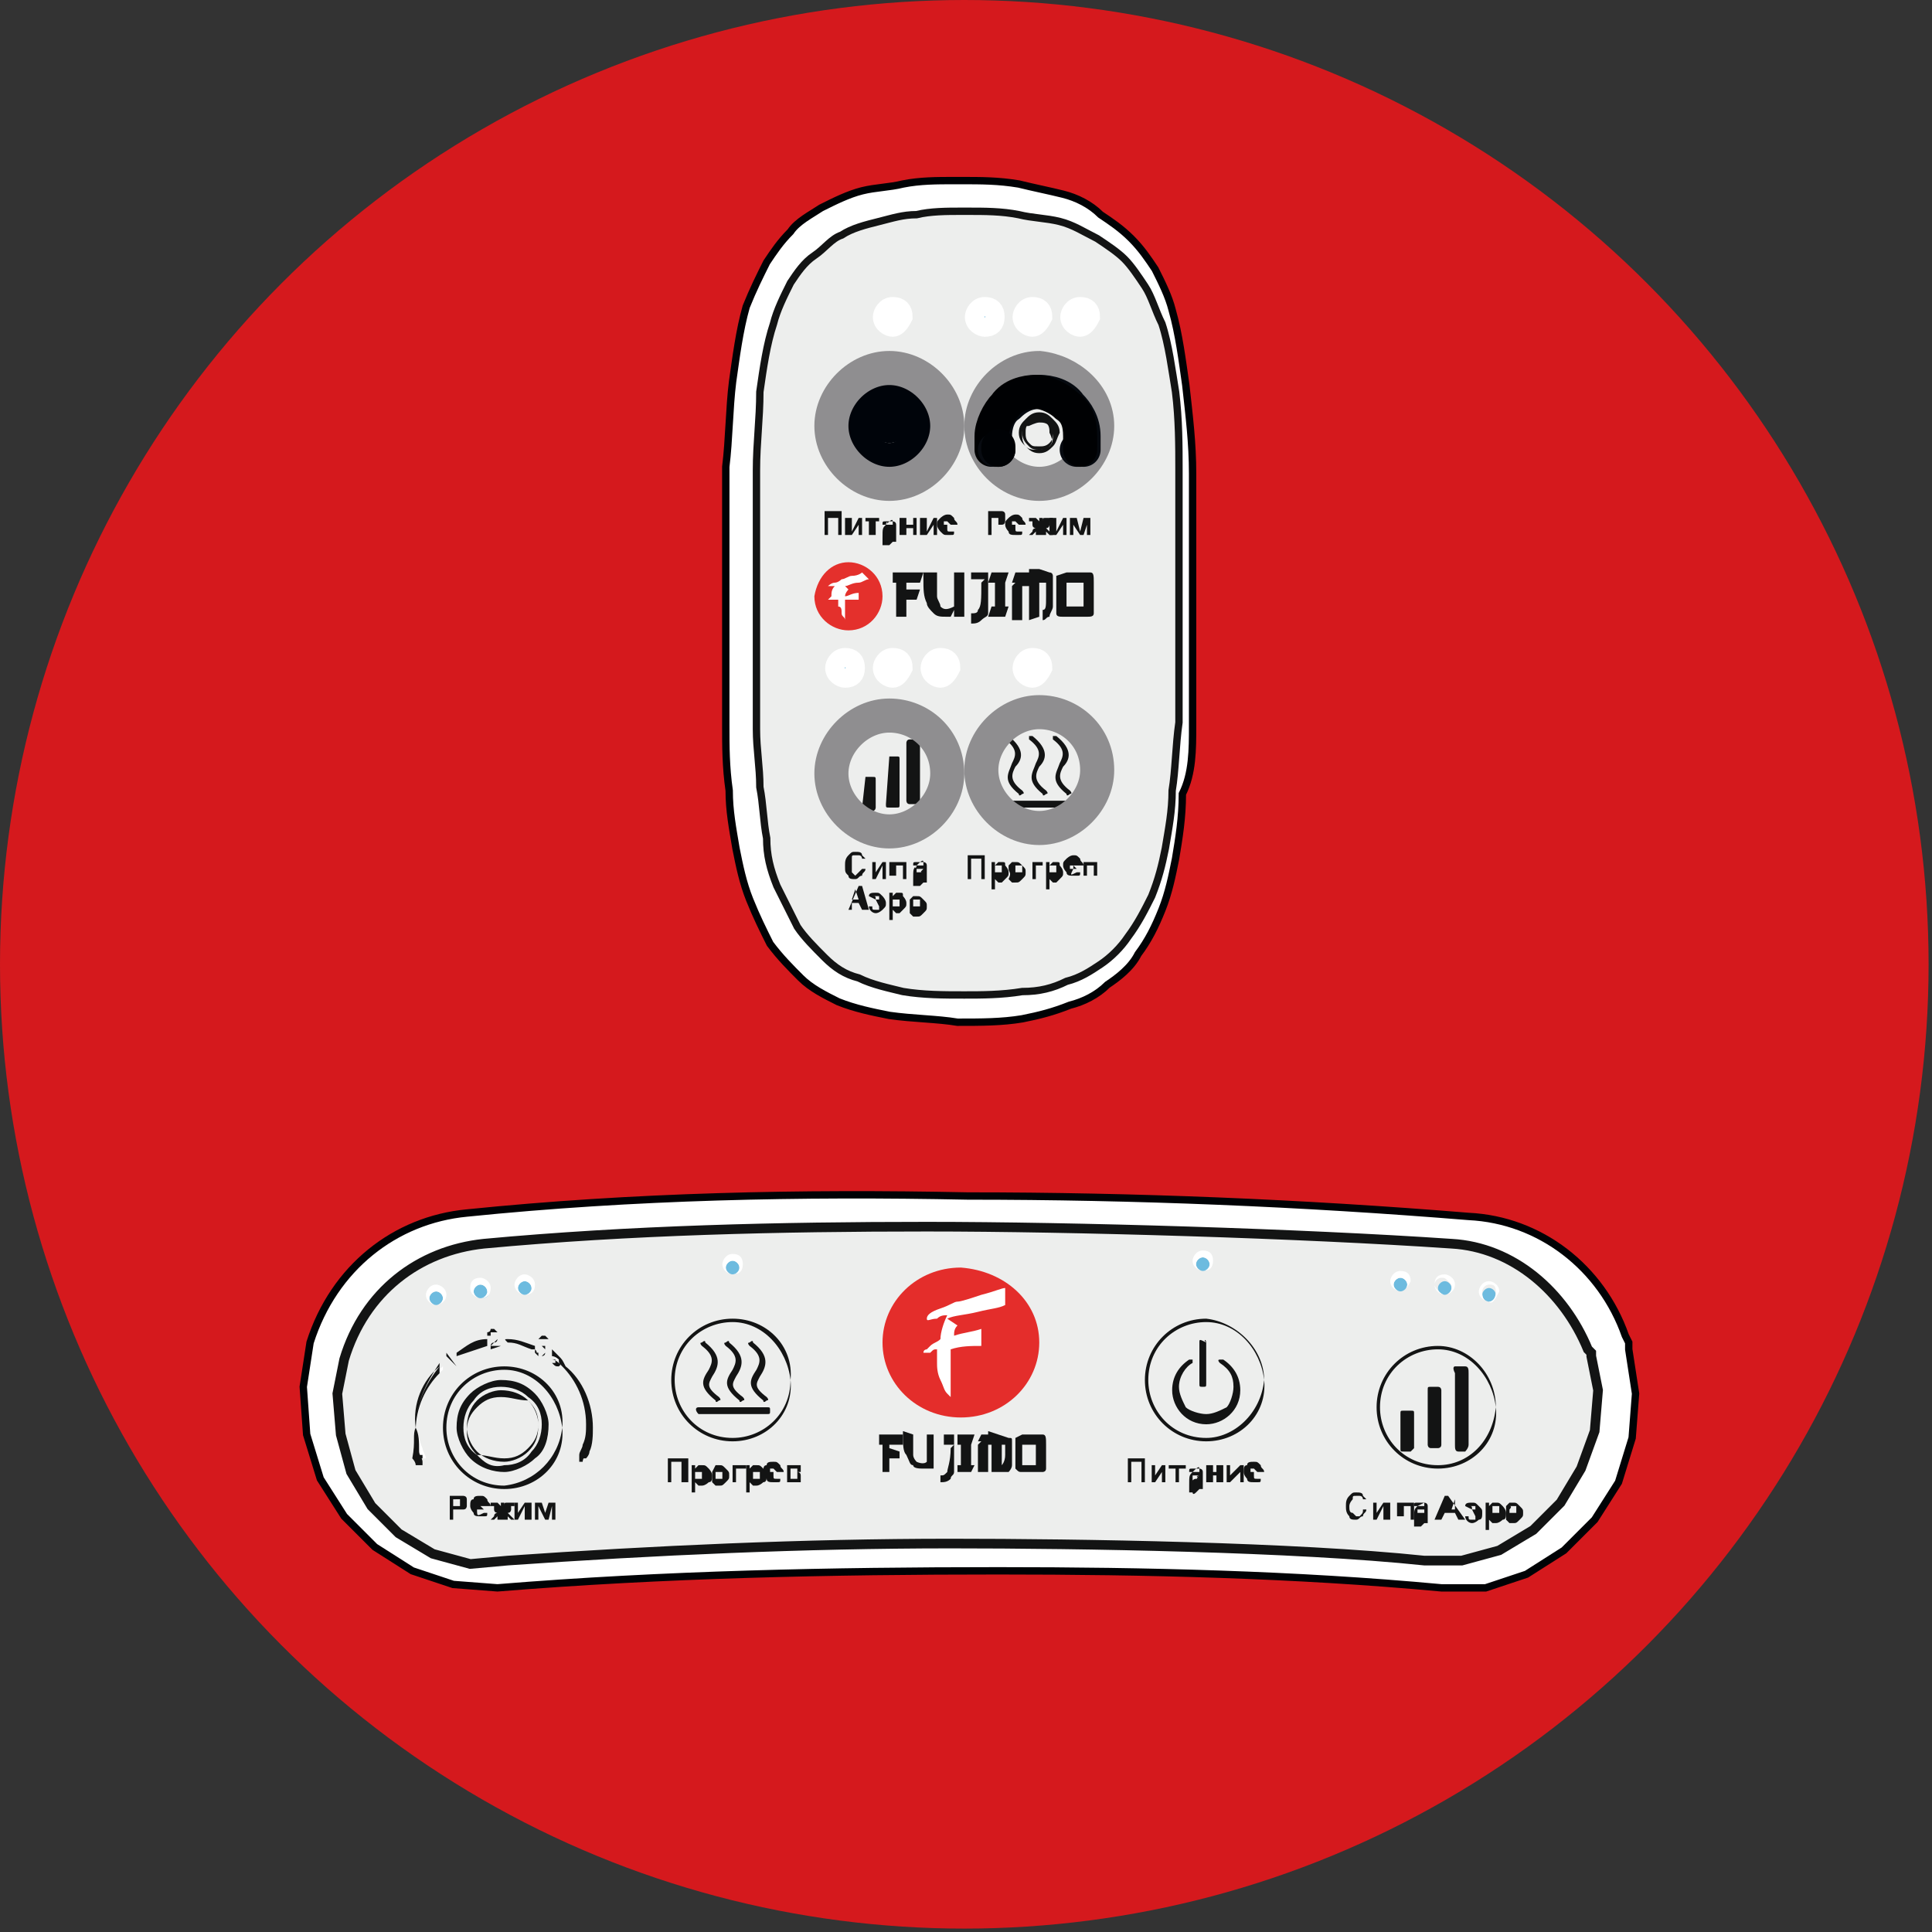 <?xml version="1.0" encoding="UTF-8"?> <!-- Generator: Adobe Illustrator 24.1.2, SVG Export Plug-In . SVG Version: 6.00 Build 0) --> <svg xmlns="http://www.w3.org/2000/svg" xmlns:xlink="http://www.w3.org/1999/xlink" id="Слой_1" x="0px" y="0px" viewBox="0 0 56.7 56.7" style="enable-background:new 0 0 56.7 56.7;" xml:space="preserve"><rect x="0" y="0" width="56.7" height="56.7" fill="#333333" stroke="none"/> <style type="text/css"> .st0{clip-path:url(#SVGID_2_);fill:#D5191D;} .st1{fill:#FFFFFF;} .st2{fill:none;stroke:#000205;stroke-width:0.216;stroke-miterlimit:22.926;} .st3{fill-rule:evenodd;clip-rule:evenodd;fill:#EDEEED;} .st4{fill:none;stroke:#131414;stroke-width:0.283;stroke-miterlimit:22.926;} .st5{fill-rule:evenodd;clip-rule:evenodd;fill:#6DBBDF;} .st6{fill:#131414;} .st7{fill-rule:evenodd;clip-rule:evenodd;fill:#131414;} .st8{fill:#E42D2B;} .st9{fill:none;stroke:#131414;stroke-width:0.216;stroke-miterlimit:22.926;} .st10{fill:none;stroke:#FFFFFF;stroke-width:0.992;stroke-linecap:round;stroke-miterlimit:10;} .st11{fill:none;stroke:#00040A;stroke-width:1.199;stroke-linecap:round;stroke-miterlimit:10;} .st12{fill:none;stroke:#8F8E90;stroke-width:1;stroke-miterlimit:10;} .st13{fill:none;stroke:#05090F;stroke-width:1.001;stroke-linecap:round;stroke-linejoin:round;stroke-miterlimit:10;} .st14{fill:none;stroke:#080B11;stroke-width:1.001;stroke-linecap:round;stroke-linejoin:round;stroke-miterlimit:10;} .st15{fill:none;stroke:#000103;stroke-width:1;stroke-linecap:round;stroke-linejoin:round;stroke-miterlimit:10;} .st16{fill:none;stroke:#000205;stroke-width:1.001;stroke-linecap:round;stroke-linejoin:round;stroke-miterlimit:10;} .st17{fill:none;stroke:#FFFFFF;stroke-width:0.567;stroke-miterlimit:22.926;} .st18{fill:#E4302C;} </style> <g> <g> <g> <defs> <circle id="SVGID_1_" cx="28.3" cy="28.3" r="28.3"></circle> </defs> <clipPath id="SVGID_2_"> <use xlink:href="#SVGID_1_" style="overflow:visible;"></use> </clipPath> <circle class="st0" cx="28.3" cy="28.3" r="28.3"></circle> </g> </g> </g> <path class="st1" d="M13.7,35.6c-2.1,0.2-3.9,1.6-4.6,3.8l-0.2,1.3L9,42.1l0.4,1.3l0.7,1.1l0.9,0.9l1.1,0.7l1.2,0.4l1.3,0.1 c4.9-0.4,9.8-0.5,14.7-0.5c4.3,0,8.7,0.1,13,0.5l1.3,0l1.2-0.4l1.1-0.7l0.9-0.9l0.7-1.1l0.4-1.3l0.1-1.3l-0.2-1.3l0-0.2l-0.1-0.2 c-0.7-2-2.5-3.4-4.6-3.5c-4.9-0.4-9.8-0.6-14.7-0.6C23.5,35,18.6,35.1,13.7,35.6z"></path> <path class="st2" d="M13.7,35.6c-2.1,0.2-3.9,1.6-4.6,3.8l-0.2,1.3L9,42.1l0.4,1.3l0.7,1.1l0.9,0.9l1.1,0.7l1.2,0.4l1.3,0.1 c4.9-0.4,9.8-0.5,14.7-0.5c4.3,0,8.7,0.1,13,0.5l1.3,0l1.2-0.4l1.1-0.7l0.9-0.9l0.7-1.1l0.4-1.3l0.1-1.3l-0.2-1.3l0-0.2l-0.1-0.2 c-0.7-2-2.5-3.4-4.6-3.5c-4.9-0.4-9.8-0.6-14.7-0.6C23.5,35,18.6,35.1,13.7,35.6z"></path> <path class="st3" d="M14.9,45.8c4.3-0.3,8.7-0.5,13-0.5c3.8,0,10.1,0.1,13.9,0.5l1.1,0l1.1-0.3l1-0.6l0.8-0.8l0.6-1l0.4-1.1l0.1-1.2 l-0.2-1l0-0.1l-0.1-0.1c-0.7-1.7-2.2-3-4-3.1c-4.4-0.3-11.1-0.5-15.4-0.5c-4.3,0-8.7,0.1-13,0.5c-1.9,0.2-3.5,1.4-4.1,3.4l-0.2,1 l0.1,1.2l0.3,1.1l0.6,1l0.8,0.8l1,0.6l1.1,0.3L14.9,45.8z"></path> <path class="st4" d="M14.9,45.8c4.3-0.3,8.7-0.5,13-0.5c3.8,0,10.1,0.1,13.9,0.5l1.1,0l1.1-0.3l1-0.6l0.8-0.8l0.6-1l0.4-1.1l0.1-1.2 l-0.2-1l0-0.1l-0.1-0.1c-0.7-1.7-2.2-3-4-3.1c-4.4-0.3-11.1-0.5-15.4-0.5c-4.3,0-8.7,0.1-13,0.5c-1.9,0.2-3.5,1.4-4.1,3.4l-0.2,1 l0.1,1.2l0.3,1.1l0.6,1l0.8,0.8l1,0.6l1.1,0.3L14.9,45.8z"></path> <path class="st5" d="M12.8,38.3c-0.1,0-0.2-0.1-0.2-0.2s0.1-0.2,0.2-0.2c0.1,0,0.2,0.1,0.2,0.2S12.9,38.3,12.8,38.3"></path> <path class="st1" d="M12.8,38.3L12.8,38.3c-0.1,0-0.3-0.1-0.3-0.3c0-0.1,0.1-0.3,0.3-0.3c0.1,0,0.3,0.1,0.3,0.3 C13.1,38.2,12.9,38.3,12.8,38.3L12.8,38.3L12.8,38.3c0.1,0,0.2-0.1,0.2-0.2c0-0.1-0.1-0.2-0.2-0.2s-0.2,0.1-0.2,0.2 C12.6,38.2,12.7,38.3,12.8,38.3L12.8,38.3z"></path> <path class="st5" d="M14.1,38.1c-0.1,0-0.2-0.1-0.2-0.2c0-0.1,0.1-0.2,0.2-0.2c0.1,0,0.2,0.1,0.2,0.2C14.4,38,14.3,38.1,14.1,38.1"></path> <path class="st1" d="M14.1,38.1L14.1,38.1c-0.1,0-0.3-0.1-0.3-0.3s0.1-0.3,0.3-0.3c0.1,0,0.3,0.1,0.3,0.3S14.3,38.1,14.1,38.1 L14.1,38.1L14.1,38.1c0.1,0,0.2-0.1,0.2-0.2s-0.1-0.2-0.2-0.2c-0.1,0-0.2,0.1-0.2,0.2S14,38.1,14.1,38.1L14.1,38.1z"></path> <path class="st5" d="M15.4,38c-0.1,0-0.2-0.1-0.2-0.2s0.1-0.2,0.2-0.2c0.1,0,0.2,0.1,0.2,0.2C15.7,37.9,15.5,38,15.4,38"></path> <path class="st1" d="M15.4,38L15.4,38c-0.1,0-0.3-0.1-0.3-0.3c0-0.1,0.1-0.3,0.3-0.3c0.1,0,0.3,0.1,0.3,0.3 C15.7,37.9,15.6,38,15.4,38L15.4,38L15.4,38c0.1,0,0.2-0.1,0.2-0.2c0-0.1-0.1-0.2-0.2-0.2s-0.2,0.1-0.2,0.2 C15.2,37.9,15.3,38,15.4,38L15.4,38z"></path> <path class="st5" d="M21.5,37.4c-0.1,0-0.2-0.1-0.2-0.2s0.1-0.2,0.2-0.2s0.2,0.1,0.2,0.2S21.7,37.4,21.5,37.4"></path> <path class="st1" d="M21.5,37.4L21.5,37.4c-0.1,0-0.3-0.1-0.3-0.3c0-0.1,0.1-0.3,0.3-0.3s0.3,0.1,0.3,0.3 C21.8,37.3,21.7,37.4,21.5,37.4L21.5,37.4L21.5,37.4c0.1,0,0.2-0.1,0.2-0.2c0-0.1-0.1-0.2-0.2-0.2s-0.2,0.1-0.2,0.2 C21.3,37.3,21.4,37.4,21.5,37.4L21.5,37.4z"></path> <path class="st5" d="M35.3,37.3c-0.1,0-0.2-0.1-0.2-0.2s0.1-0.2,0.2-0.2s0.2,0.1,0.2,0.2S35.5,37.3,35.3,37.3"></path> <path class="st1" d="M35.3,37.3L35.3,37.3c-0.1,0-0.3-0.1-0.3-0.3c0-0.1,0.1-0.3,0.3-0.3s0.3,0.1,0.3,0.3 C35.6,37.2,35.5,37.3,35.3,37.3L35.3,37.3L35.3,37.3c0.1,0,0.2-0.1,0.2-0.2c0-0.1-0.1-0.2-0.2-0.2s-0.2,0.1-0.2,0.2 C35.1,37.2,35.2,37.3,35.3,37.3L35.3,37.3z"></path> <path class="st5" d="M41.1,37.9c-0.1,0-0.2-0.1-0.2-0.2s0.1-0.2,0.2-0.2s0.2,0.1,0.2,0.2S41.2,37.9,41.1,37.9"></path> <path class="st1" d="M41.1,37.9L41.1,37.9c-0.1,0-0.3-0.1-0.3-0.3c0-0.1,0.1-0.3,0.3-0.3s0.3,0.1,0.3,0.3 C41.3,37.8,41.2,37.9,41.1,37.9L41.1,37.9L41.1,37.9c0.1,0,0.2-0.1,0.2-0.2c0-0.1-0.1-0.2-0.2-0.2s-0.2,0.1-0.2,0.2 C40.9,37.8,41,37.9,41.1,37.9L41.1,37.9z"></path> <path class="st5" d="M42.4,38c-0.1,0-0.2-0.1-0.2-0.2c0-0.1,0.1-0.2,0.2-0.2c0.1,0,0.2,0.1,0.2,0.2C42.6,37.9,42.5,38,42.4,38"></path> <path class="st1" d="M42.4,38L42.4,38c-0.1,0-0.3-0.1-0.3-0.3s0.1-0.3,0.3-0.3c0.1,0,0.3,0.1,0.3,0.3S42.5,38,42.4,38L42.4,38 L42.4,38c0.1,0,0.2-0.1,0.2-0.2c0-0.1,0-0.1-0.1-0.2s-0.1-0.1-0.2-0.1c-0.1,0-0.2,0.1-0.2,0.2S42.3,38,42.4,38L42.4,38z"></path> <path class="st5" d="M43.7,38.2c-0.1,0-0.2-0.1-0.2-0.2c0-0.1,0.1-0.2,0.2-0.2s0.2,0.1,0.2,0.2C43.9,38.1,43.8,38.2,43.7,38.2"></path> <path class="st1" d="M43.7,38.2L43.7,38.2c-0.1,0-0.3-0.1-0.3-0.3c0-0.1,0.1-0.3,0.3-0.3c0.1,0,0.3,0.1,0.3,0.3 C43.9,38.1,43.8,38.3,43.7,38.2L43.7,38.2L43.7,38.2c0.1,0,0.2-0.1,0.2-0.3s-0.1-0.2-0.2-0.2s-0.2,0.1-0.2,0.2S43.5,38.2,43.7,38.2 L43.7,38.2z"></path> <path class="st1" d="M35.9,39.9c0.3,0.2,0.5,0.5,0.5,0.9c0,0.6-0.5,1-1,1c-0.6,0-1-0.5-1-1c0-0.4,0.2-0.7,0.5-0.9c0,0,0.1,0,0.1,0 c0,0,0,0.1,0,0.1c-0.2,0.1-0.4,0.4-0.4,0.7c0,0.2,0.1,0.4,0.2,0.6c0.1,0.1,0.4,0.2,0.6,0.2c0.2,0,0.4-0.1,0.6-0.2 c0.1-0.1,0.2-0.4,0.2-0.6c0-0.3-0.1-0.5-0.4-0.7c0,0-0.1-0.1,0-0.1C35.8,39.9,35.8,39.9,35.9,39.9"></path> <path class="st1" d="M35.4,39.4v1.2c0,0.1,0,0.1-0.1,0.1c-0.1,0-0.1,0-0.1-0.1v-1.2C35.2,39.3,35.2,39.3,35.4,39.4 C35.3,39.3,35.4,39.3,35.4,39.4"></path> <path class="st6" d="M35.9,39.9c0.3,0.2,0.5,0.5,0.5,0.9c0,0.6-0.5,1-1,1c-0.6,0-1-0.5-1-1c0-0.4,0.2-0.7,0.5-0.9c0,0,0.1,0,0.1,0 c0,0,0,0.1,0,0.1c-0.2,0.1-0.4,0.4-0.4,0.7c0,0.2,0.1,0.4,0.2,0.6c0.1,0.1,0.4,0.2,0.6,0.2c0.2,0,0.4-0.1,0.6-0.2 c0.1-0.1,0.2-0.4,0.2-0.6c0-0.3-0.1-0.5-0.4-0.7c0,0-0.1-0.1,0-0.1C35.8,39.9,35.8,39.9,35.9,39.9"></path> <path class="st6" d="M35.4,39.4v1.2c0,0.1,0,0.1-0.1,0.1c-0.1,0-0.1,0-0.1-0.1v-1.2C35.2,39.3,35.2,39.3,35.4,39.4 C35.3,39.3,35.4,39.3,35.4,39.4"></path> <path class="st7" d="M41.2,41.4h0.2c0.1,0,0.1,0,0.1,0.1v1c0,0-0.1,0.1-0.1,0.1h-0.2c-0.1,0-0.1,0-0.1-0.1v-1 C41.1,41.4,41.1,41.4,41.2,41.4"></path> <path class="st7" d="M42,40.7h0.2c0.1,0,0.1,0.1,0.1,0.1v1.6c0,0.1-0.1,0.1-0.1,0.1H42c-0.1,0-0.1-0.1-0.1-0.1v-1.6 C41.9,40.7,41.9,40.7,42,40.7"></path> <path class="st7" d="M42.7,40.1H43c0.1,0,0.1,0.1,0.1,0.2v2.1c0,0.1-0.1,0.2-0.1,0.2h-0.2c-0.1,0-0.1-0.1-0.1-0.2v-2.1 C42.6,40.1,42.7,40.1,42.7,40.1"></path> <path class="st7" d="M22.5,41c0,0,0.1,0.1,0,0.1c0,0-0.1,0.1-0.1,0c-0.5-0.4-0.4-0.6-0.2-0.9c0.1-0.2,0.2-0.4-0.2-0.7 c0,0-0.1-0.1,0-0.1c0,0,0.1-0.1,0.1,0c0.5,0.4,0.4,0.7,0.2,1C22.2,40.6,22.1,40.7,22.5,41"></path> <path class="st7" d="M21.8,41c0,0,0.1,0.1,0,0.1c0,0-0.1,0.1-0.1,0c-0.5-0.4-0.4-0.6-0.2-0.9c0.1-0.2,0.2-0.4-0.2-0.7 c0,0-0.1-0.1,0-0.1c0,0,0.1-0.1,0.1,0c0.5,0.4,0.4,0.7,0.2,1C21.5,40.6,21.4,40.7,21.8,41"></path> <path class="st7" d="M21.1,41c0,0,0.1,0.1,0,0.1c0,0-0.1,0.1-0.1,0c-0.5-0.4-0.4-0.6-0.2-0.9c0.1-0.2,0.2-0.4-0.2-0.7 c0,0-0.1-0.1,0-0.1c0,0,0.1-0.1,0.1,0c0.5,0.4,0.4,0.7,0.2,1C20.8,40.6,20.7,40.7,21.1,41"></path> <path class="st7" d="M20.5,41.5C20.5,41.5,20.4,41.5,20.5,41.5c-0.1-0.1-0.1-0.2,0-0.2h2c0.1,0,0.1,0,0.1,0.1c0,0.1,0,0.1-0.1,0.1 H20.5z"></path> <path class="st7" d="M15.7,42.8L15.7,42.8c-0.2,0.2-0.6,0.4-0.9,0.4s-0.7-0.1-1-0.4c-0.2-0.2-0.4-0.6-0.4-0.9c0-0.4,0.1-0.7,0.4-1 c0.2-0.2,0.6-0.4,0.9-0.4c0.4,0,0.7,0.1,1,0.4c0.2,0.2,0.4,0.6,0.4,0.9C16.1,42.2,16,42.6,15.7,42.8 M14.8,43c0.3,0,0.6-0.1,0.8-0.4 c0.2-0.2,0.3-0.5,0.3-0.8c0-0.3-0.1-0.6-0.4-0.8c-0.2-0.2-0.5-0.3-0.8-0.3c-0.3,0-0.6,0.1-0.8,0.4c-0.2,0.2-0.3,0.5-0.3,0.8 c0,0.3,0.1,0.6,0.4,0.8C14.2,42.9,14.4,43.1,14.8,43z"></path> <path class="st7" d="M15.5,42.6L15.5,42.6c-0.2,0.2-0.5,0.3-0.7,0.3c-0.3,0-0.6-0.1-0.8-0.3s-0.3-0.5-0.3-0.7c0-0.3,0.1-0.6,0.3-0.8 c0.2-0.2,0.5-0.3,0.7-0.3c0.3,0,0.6,0.1,0.8,0.3c0.2,0.2,0.3,0.5,0.3,0.7C15.8,42.2,15.7,42.4,15.5,42.6 M14.8,42.8 c0.3,0,0.5-0.1,0.7-0.3c0.2-0.2,0.3-0.4,0.3-0.7c0-0.3-0.1-0.5-0.3-0.7C15.2,41.1,15,41,14.7,41c-0.3,0-0.5,0.1-0.7,0.3 c-0.2,0.2-0.3,0.4-0.3,0.7c0,0.3,0.1,0.5,0.3,0.7C14.3,42.7,14.5,42.8,14.8,42.8z"></path> <path class="st6" d="M13.4,40.1L13.4,40.1l-0.3-0.3c0,0,0,0,0,0.1c0,0,0,0.1,0,0.1l0-0.1c0,0,0-0.1,0-0.1c0,0,0-0.1,0-0.1l0,0 L13.4,40.1z"></path> <path class="st6" d="M14.7,39.5L14.7,39.5l-0.3,0.1c0,0,0,0,0,0c0,0,0-0.1,0-0.1c0,0,0-0.1,0.1-0.1c0.1-0.1,0.1-0.1,0.1-0.1 c0,0,0-0.1,0-0.1c0,0,0,0,0-0.1c0,0,0,0-0.1,0c0,0-0.1,0-0.1,0c0,0,0,0,0,0.1h-0.1c0-0.1,0-0.1,0-0.1c0,0,0.1,0,0.1-0.1 c0.1,0,0.1,0,0.1,0c0,0,0.1,0.1,0.1,0.1c0,0,0,0,0,0.1s0,0,0,0.1c0,0,0,0.1-0.1,0.1c0,0-0.1,0.1-0.1,0.1c0,0,0,0,0,0L14.7,39.5z"></path> <path class="st6" d="M15.7,39.6L15.7,39.6c0.1,0.1,0,0.1,0.1,0.1c0,0,0,0,0,0.1c0,0,0.1,0,0.1,0c0,0,0.1,0,0.1-0.1c0,0,0-0.1,0-0.1 c0,0,0,0-0.1-0.1c0,0,0,0,0,0l0,0l0,0c0,0,0.1,0,0.1,0c0,0,0,0,0.1,0c0,0,0,0,0-0.1c0,0,0,0,0-0.1c0,0,0,0-0.1,0c0,0,0,0-0.1,0 l-0.1,0c0,0,0.1-0.1,0.1-0.1c0,0,0.1,0,0.1,0c0,0,0,0,0.1,0.1c0,0,0,0,0,0.1c0,0,0,0,0,0.1c0,0,0,0,0,0c0,0,0,0-0.1,0c0,0,0,0,0,0.1 s0,0.1,0,0.1c0,0-0.1,0.1-0.1,0.1c0,0-0.1,0-0.1,0c0,0-0.1-0.1-0.1-0.1C15.7,39.7,15.7,39.7,15.7,39.6"></path> <path class="st1" d="M12.2,41.9c0,0.2,0,0.5,0.1,0.7c0,0.1,0,0.2,0.1,0.2h0.1c0-0.1-0.1-0.2-0.1-0.3C12.3,42.3,12.3,42.1,12.2,41.9 c0.1-0.7,0.3-1.3,0.8-1.7l0-0.1C12.5,40.5,12.2,41.2,12.2,41.9"></path> <path class="st6" d="M12.2,41.9L12.2,41.9c0.1,0.2,0.1,0.4,0.1,0.7c0,0.1,0,0.2,0.1,0.2l-0.1,0v-0.1h0.1v0.1l-0.1,0 c0-0.1-0.1-0.2-0.1-0.3C12.2,42.3,12.2,42.1,12.2,41.9c0-0.7,0.3-1.3,0.7-1.8l0,0l0,0l0-0.1l0,0l0,0C12.5,40.6,12.2,41.2,12.2,41.9 L12.2,41.9L12.2,41.9c-0.1-0.7,0.2-1.4,0.7-1.8c0,0,0,0,0,0s0,0,0,0l0,0.1c0,0,0,0.1,0,0.1c-0.4,0.4-0.7,1-0.7,1.7 c0,0.2,0,0.4,0.1,0.6c0,0.1,0.1,0.2,0.1,0.3c0,0,0,0,0,0.1c0,0,0,0,0,0h-0.1c0,0,0,0-0.1,0c0-0.1-0.1-0.2-0.1-0.2 C12.2,42.3,12.1,42.1,12.2,41.9L12.2,41.9L12.2,41.9z"></path> <path class="st1" d="M13.4,39.7L13.4,39.7c0.3-0.1,0.6-0.2,0.9-0.3v-0.1C13.9,39.4,13.7,39.5,13.4,39.7"></path> <path class="st6" d="M13.4,39.7L13.4,39.7L13.4,39.7L13.4,39.7L13.4,39.7c0.3-0.2,0.6-0.3,0.9-0.3l0,0.1h-0.1v-0.1h0.1l0,0.1 C13.9,39.5,13.7,39.6,13.4,39.7L13.4,39.7L13.4,39.7L13.4,39.7L13.4,39.7c0.3-0.2,0.5-0.4,0.9-0.4c0,0,0,0,0,0c0,0,0,0,0,0v0.1 c0,0,0,0.1,0,0.1c-0.3,0.1-0.6,0.2-0.9,0.3C13.4,39.8,13.4,39.8,13.4,39.7L13.4,39.7C13.3,39.7,13.3,39.7,13.4,39.7 C13.3,39.7,13.3,39.7,13.4,39.7L13.4,39.7z"></path> <path class="st1" d="M14.9,39.4c0.3,0,0.5,0.1,0.8,0.2l0-0.1C15.4,39.4,15.2,39.3,14.9,39.4L14.9,39.4z"></path> <path class="st6" d="M14.9,39.4L14.9,39.4c0.3-0.1,0.5,0,0.8,0.1l0,0.1l-0.1,0l0-0.1l0.1,0l0,0.1C15.4,39.4,15.2,39.4,14.9,39.4 L14.9,39.4L14.9,39.4L14.9,39.4L14.9,39.4L14.9,39.4L14.9,39.4L14.9,39.4L14.9,39.4c-0.1-0.1-0.1-0.1,0-0.1s0,0,0,0 c0.3,0,0.5,0.1,0.8,0.2c0,0,0,0,0,0c0,0,0,0,0,0l0,0.1c0,0,0,0-0.1,0C15.3,39.5,15.2,39.4,14.9,39.4C14.8,39.4,14.8,39.4,14.9,39.4 C14.8,39.4,14.8,39.4,14.9,39.4L14.9,39.4L14.9,39.4z"></path> <path class="st1" d="M16.6,40.1c-0.2-0.2-0.1-0.2-0.3-0.3l0,0.1C16.4,40,16.4,40,16.6,40.1c0.4,0.5,0.7,1.1,0.7,1.8 c0,0.2,0,0.4-0.1,0.6c0,0.1-0.1,0.2-0.1,0.3h0.1c0-0.1,0.1-0.2,0.1-0.2c0.1-0.2,0.1-0.4,0.1-0.7C17.3,41.2,17,40.5,16.6,40.1"></path> <path class="st6" d="M16.6,40.1L16.6,40.1c-0.1,0-0.2-0.1-0.2-0.1c0,0-0.1-0.1-0.2-0.1l0,0l0.1,0l0,0.1l-0.1,0l0,0 c0.1,0.1,0.1,0.1,0.2,0.1C16.5,40,16.5,40,16.6,40.1c0.5,0.5,0.7,1.1,0.7,1.8c0,0.2,0,0.4-0.1,0.7c0,0.1-0.1,0.2-0.1,0.3l-0.1,0 v-0.1h0.1v0.1l-0.1,0c0-0.1,0.1-0.2,0.1-0.2c0.1-0.2,0.1-0.4,0.1-0.7C17.3,41.2,17,40.5,16.6,40.1L16.6,40.1L16.6,40.1 c0.5,0.4,0.8,1.1,0.8,1.8c0,0.2,0,0.5-0.1,0.7c0,0.1-0.1,0.2-0.1,0.2c0,0,0,0-0.1,0h-0.1c0,0,0,0,0,0s0,0,0-0.1 c0-0.1,0.1-0.2,0.1-0.3c0.1-0.2,0.1-0.4,0.1-0.6c0-0.7-0.3-1.3-0.7-1.7c-0.1-0.1-0.1-0.1-0.1-0.2c0,0-0.1-0.1-0.2-0.1c0,0,0,0,0-0.1 l0-0.1c0,0,0,0,0,0c0,0,0,0,0,0c0.1,0.1,0.1,0.1,0.2,0.2C16.5,39.9,16.5,39.9,16.6,40.1L16.6,40.1z"></path> <path class="st6" d="M16.5,41.9L16.5,41.9L16.5,41.9c0.1,1-0.7,1.8-1.7,1.8h0c-1,0-1.8-0.8-1.8-1.8v0c0-1,0.8-1.8,1.8-1.8l0,0h0 C15.8,40.1,16.6,40.9,16.5,41.9L16.5,41.9L16.5,41.9c-0.1-0.9-0.8-1.7-1.7-1.7h0l0,0c-0.9,0-1.7,0.7-1.7,1.7v0 c0,0.9,0.7,1.7,1.7,1.7h0C15.7,43.5,16.4,42.8,16.5,41.9L16.5,41.9L16.5,41.9z"></path> <path class="st6" d="M23.2,40.5L23.2,40.5L23.2,40.5c0.1,1-0.7,1.8-1.7,1.8h0c-1,0-1.8-0.8-1.8-1.8v0c0-1,0.8-1.8,1.8-1.8l0,0h0 C22.5,38.7,23.3,39.5,23.2,40.5L23.2,40.5L23.2,40.5c-0.1-0.9-0.8-1.7-1.7-1.7h0l0,0c-0.9,0-1.7,0.7-1.7,1.7v0 c0,0.9,0.7,1.7,1.7,1.7l0,0C22.4,42.2,23.2,41.5,23.2,40.5L23.2,40.5L23.2,40.5z"></path> <path class="st6" d="M37.1,40.5L37.1,40.5L37.1,40.5c0.1,1-0.7,1.8-1.7,1.8h0c-1,0-1.8-0.8-1.8-1.8v0c0-1,0.8-1.8,1.8-1.8h0 C36.3,38.8,37.1,39.6,37.1,40.5L37.1,40.5L37.1,40.5c-0.1-0.9-0.8-1.7-1.7-1.7h0l0,0c-0.9,0-1.7,0.7-1.7,1.7v0 c0,0.9,0.7,1.7,1.7,1.7h0C36.2,42.2,37,41.5,37.1,40.5L37.1,40.5L37.1,40.5z"></path> <path class="st6" d="M43.9,41.3L43.9,41.3L43.9,41.3c0.1,1-0.7,1.8-1.7,1.8h0c-1,0-1.8-0.8-1.8-1.8v0c0-1,0.8-1.8,1.8-1.8h0 C43.1,39.5,43.9,40.3,43.9,41.3L43.9,41.3L43.9,41.3c-0.1-0.9-0.8-1.7-1.7-1.7h0l0,0c-0.9,0-1.7,0.7-1.7,1.7v0 c0,0.9,0.7,1.7,1.7,1.7l0,0C43.1,43,43.8,42.3,43.9,41.3L43.9,41.3L43.9,41.3z"></path> <path class="st6" d="M13.3,44L13.3,44v0.2h0.1c0.1,0,0.1,0,0.1,0c0,0,0,0,0,0c0,0,0,0,0-0.1c0,0,0,0,0-0.1c0,0,0,0-0.1,0 C13.5,44,13.5,44,13.3,44L13.3,44L13.3,44z M13.2,44.6v-0.7h0.2c0.1,0,0.1,0,0.2,0c0,0,0.1,0,0.1,0.1c0,0,0,0.1,0,0.1 c0,0,0,0.1,0,0.1s0,0.1-0.1,0.1c0,0-0.1,0-0.1,0c0,0-0.1,0-0.1,0h-0.1v0.3L13.2,44.6L13.2,44.6z"></path> <path class="st6" d="M14.2,44.3L14.2,44.3C14.2,44.2,14.2,44.2,14.2,44.3c-0.1-0.1-0.1-0.1-0.1-0.1c0,0-0.1,0-0.1,0c0,0,0,0.1,0,0.1 H14.2z M14.2,44.4l0.1,0c0,0.1,0,0.1-0.1,0.1c0,0-0.1,0-0.1,0c-0.1,0-0.2,0-0.2-0.1c0,0-0.1-0.1-0.1-0.2c0-0.1,0-0.2,0.1-0.2 c0-0.1,0.1-0.1,0.2-0.1c0.1,0,0.1,0,0.2,0.1c0,0.1,0.1,0.1,0.1,0.2H14c0,0,0,0.1,0,0.1C14,44.5,14,44.5,14.2,44.4 C14.1,44.5,14.1,44.5,14.2,44.4C14.1,44.4,14.1,44.4,14.2,44.4z"></path> <path class="st6" d="M14.6,44.6v-0.2c0,0,0,0,0,0c0,0,0,0,0,0.1l-0.1,0.1h-0.1l0.1-0.1c0-0.1,0.1-0.1,0.1-0.1c0,0-0.1,0-0.1-0.1 c0,0,0-0.1,0-0.1c0,0,0,0-0.1,0v-0.1c0,0,0,0,0.1,0c0,0,0.1,0,0.1,0c0,0,0,0,0.1,0.1c0,0,0,0.1,0,0.1c0,0,0,0,0,0v-0.2h0.1v0.2 c0,0,0,0,0,0c0,0,0,0,0-0.1c0-0.1,0-0.1,0.1-0.1c0,0,0,0,0.1,0c0,0,0,0,0.1,0v0.1c0,0-0.1,0-0.1,0s0,0,0,0.1c0,0,0,0.1-0.1,0.1 c0,0,0.1,0.1,0.1,0.1l0.1,0.1h-0.1l-0.1-0.1c0,0,0,0,0-0.1c0,0,0,0,0,0v0.2L14.6,44.6L14.6,44.6z"></path> <polygon class="st6" points="15.1,44.1 15.2,44.1 15.2,44.4 15.4,44.1 15.6,44.1 15.6,44.6 15.4,44.6 15.4,44.2 15.2,44.6 15.1,44.6 "></polygon> <polygon class="st6" points="15.7,44.1 15.9,44.1 16,44.4 16.1,44.1 16.3,44.1 16.3,44.6 16.2,44.6 16.2,44.2 16.1,44.6 16,44.6 15.8,44.2 15.8,44.6 15.7,44.6 "></polygon> <path class="st6" d="M40,44.3l0.1,0c0,0.1-0.1,0.1-0.1,0.2c-0.1,0-0.1,0.1-0.2,0.1c-0.1,0-0.2,0-0.2-0.1c-0.1-0.1-0.1-0.2-0.1-0.3 c0-0.1,0-0.2,0.1-0.3c0.1-0.1,0.1-0.1,0.2-0.1c0.1,0,0.2,0,0.2,0.1c0,0,0.1,0.1,0.1,0.1l-0.1,0c0,0,0-0.1-0.1-0.1c0,0-0.1,0-0.1,0 c-0.1,0-0.1,0-0.1,0.1c0,0-0.1,0.1-0.1,0.2c0,0.1,0,0.2,0.1,0.2c0,0,0.1,0.1,0.1,0.1c0,0,0.1,0,0.1,0C40,44.4,40,44.4,40,44.3"></path> <polygon class="st6" points="40.3,44.1 40.4,44.1 40.4,44.4 40.6,44.1 40.8,44.1 40.8,44.6 40.6,44.6 40.6,44.2 40.4,44.6 40.3,44.6 "></polygon> <path class="st6" d="M41,44.1h0.5v0.5h-0.1v-0.4h-0.2v0.2c0,0.1,0,0.1,0,0.1c0,0,0,0,0,0c0,0,0,0-0.1,0c0,0-0.1,0-0.1,0v-0.1 c0,0,0,0,0,0c0,0,0,0,0,0c0,0,0,0,0,0c0,0,0,0,0-0.1V44.1z"></path> <path class="st6" d="M41.8,44.3L41.8,44.3C41.8,44.3,41.8,44.3,41.8,44.3c-0.1,0-0.1,0-0.2,0c0,0,0,0,0,0c0,0,0,0,0,0.1 c0,0,0,0,0.1,0c0,0,0,0,0.1,0C41.8,44.4,41.8,44.4,41.8,44.3C41.8,44.4,41.8,44.4,41.8,44.3L41.8,44.3L41.8,44.3z M41.6,44.2l-0.1,0 c0-0.1,0-0.1,0.1-0.1c0,0,0.1,0,0.1,0c0.1,0,0.1,0,0.1,0c0,0,0.1,0,0.1,0.1c0,0,0,0.1,0,0.1v0.2c0,0,0,0.1,0,0.1c0,0,0,0,0,0.1h-0.1 c0,0,0,0,0,0c0,0,0,0,0,0c0,0,0,0-0.1,0.1c0,0-0.1,0-0.1,0c-0.1,0-0.1,0-0.1,0c0,0,0-0.1,0-0.1c0,0,0-0.1,0-0.1 C41.5,44.3,41.5,44.3,41.6,44.2C41.6,44.3,41.6,44.3,41.6,44.2c0.1,0,0.2,0,0.2,0v0c0,0,0,0,0-0.1C41.8,44.1,41.8,44.1,41.6,44.2 C41.7,44.1,41.7,44.1,41.6,44.2C41.7,44.2,41.7,44.2,41.6,44.2z"></path> <path class="st6" d="M42.7,44.3L42.7,44.3L42.7,44l-0.1,0.3H42.7z M43,44.6h-0.2l-0.1-0.2h-0.3l-0.1,0.2h-0.2l0.3-0.7h0.1L43,44.6z"></path> <path class="st6" d="M43.2,44.3h0.1c0,0,0-0.1,0-0.1c0,0,0,0-0.1,0c0,0,0,0-0.1,0C43.2,44.2,43.2,44.2,43.2,44.3l-0.2-0.1 c0-0.1,0.1-0.1,0.2-0.1c0.1,0,0.1,0,0.2,0.1s0.1,0.1,0.1,0.2c0,0.1,0,0.2-0.1,0.2c0,0-0.1,0.1-0.2,0.1c-0.1,0-0.2-0.1-0.2-0.2l0.1,0 c0,0.1,0,0.1,0.1,0.1c0,0,0.1,0,0.1,0c0,0,0-0.1,0-0.1L43.2,44.3L43.2,44.3z"></path> <path class="st6" d="M43.8,44.3L43.8,44.3c0,0.1,0,0.1,0,0.1c0,0,0.1,0,0.1,0s0.1,0,0.1,0c0,0,0-0.1,0-0.1c0-0.1,0-0.1,0-0.1 c0,0-0.1,0-0.1,0c0,0-0.1,0-0.1,0C43.8,44.2,43.8,44.2,43.8,44.3 M43.6,44.1h0.1v0.1c0,0,0,0,0.1-0.1c0,0,0.1,0,0.1,0 c0.1,0,0.1,0,0.2,0.1c0,0,0.1,0.1,0.1,0.2c0,0.1,0,0.2-0.1,0.2c0,0-0.1,0.1-0.2,0.1c0,0-0.1,0-0.1,0c0,0,0,0-0.1-0.1v0.3h-0.1V44.1z "></path> <path class="st6" d="M44.3,44.3L44.3,44.3c0,0.1,0,0.1,0,0.1c0,0,0.1,0,0.1,0c0,0,0.1,0,0.1,0c0,0,0-0.1,0-0.1c0-0.1,0-0.1,0-0.1 c0,0-0.1,0-0.1,0c0,0-0.1,0-0.1,0C44.4,44.2,44.3,44.3,44.3,44.3 M44.2,44.3c0,0,0-0.1,0-0.1c0,0,0.1-0.1,0.1-0.1c0,0,0.1,0,0.1,0 c0.1,0,0.1,0,0.2,0.1c0.1,0.1,0.1,0.1,0.1,0.2c0,0.1,0,0.1-0.1,0.2c-0.1,0.1-0.1,0.1-0.2,0.1c0,0-0.1,0-0.1,0c0,0-0.1-0.1-0.1-0.1 C44.2,44.4,44.2,44.4,44.2,44.3z"></path> <polygon class="st6" points="19.6,42.8 20.2,42.8 20.2,43.5 20,43.5 20,42.9 19.7,42.9 19.7,43.5 19.6,43.5 "></polygon> <path class="st6" d="M20.4,43.3L20.4,43.3c0,0.1,0,0.1,0,0.1c0,0,0.1,0,0.1,0c0,0,0.1,0,0.1,0c0,0,0-0.1,0-0.1c0-0.1,0-0.1,0-0.1 c0,0-0.1,0-0.1,0c0,0-0.1,0-0.1,0C20.4,43.2,20.4,43.2,20.4,43.3 M20.3,43h0.1v0.1c0,0,0,0,0.1-0.1c0,0,0.1,0,0.1,0 c0.1,0,0.1,0,0.2,0.1c0,0,0.1,0.1,0.1,0.2c0,0.1,0,0.2-0.1,0.2c0,0-0.1,0.1-0.2,0.1c0,0-0.1,0-0.1,0c0,0,0,0-0.1-0.1v0.3h-0.1 L20.3,43L20.3,43z"></path> <path class="st6" d="M21,43.3L21,43.3c0,0.1,0,0.1,0,0.1s0.1,0,0.1,0c0,0,0.1,0,0.1,0c0,0,0-0.1,0-0.1c0-0.1,0-0.1,0-0.1 c0,0-0.1,0-0.1,0c0,0-0.1,0-0.1,0C21,43.2,21,43.2,21,43.3 M20.9,43.3c0,0,0-0.1,0-0.1S21,43,21,43c0,0,0.1,0,0.1,0 c0.1,0,0.1,0,0.2,0.1c0.1,0.1,0.1,0.1,0.1,0.2c0,0.1,0,0.1-0.1,0.2c-0.1,0.1-0.1,0.1-0.2,0.1c0,0-0.1,0-0.1,0c0,0-0.1-0.1-0.1-0.1 C20.9,43.4,20.9,43.3,20.9,43.3z"></path> <polygon class="st6" points="21.5,43 21.9,43 21.9,43.1 21.6,43.1 21.6,43.5 21.5,43.5 "></polygon> <path class="st6" d="M22.1,43.3L22.1,43.3c0,0.1,0,0.1,0,0.1c0,0,0.1,0,0.1,0c0,0,0.1,0,0.1,0c0,0,0-0.1,0-0.1c0-0.1,0-0.1,0-0.1 c0,0-0.1,0-0.1,0c0,0-0.1,0-0.1,0C22.1,43.2,22.1,43.2,22.1,43.3 M21.9,43h0.1v0.1c0,0,0,0,0.1-0.1c0,0,0.1,0,0.1,0 c0.1,0,0.1,0,0.2,0.1c0,0,0.1,0.1,0.1,0.2c0,0.1,0,0.2-0.1,0.2c0,0-0.1,0.1-0.2,0.1c0,0-0.1,0-0.1,0c0,0,0,0-0.1-0.1v0.3h-0.1V43z"></path> <path class="st6" d="M22.8,43.2L22.8,43.2C22.8,43.2,22.8,43.2,22.8,43.2c-0.1-0.1-0.1-0.1-0.1-0.1s-0.1,0-0.1,0c0,0,0,0.1,0,0.1 H22.8z M22.8,43.4l0.1,0c0,0.1,0,0.1-0.1,0.1c0,0-0.1,0-0.1,0c-0.1,0-0.2,0-0.2-0.1c0,0-0.1-0.1-0.1-0.2c0-0.1,0-0.2,0.1-0.2 c0-0.1,0.1-0.1,0.2-0.1c0.1,0,0.1,0,0.2,0.1c0,0.1,0.1,0.1,0.1,0.2h-0.3c0,0,0,0.1,0,0.1C22.7,43.4,22.7,43.4,22.8,43.4 C22.8,43.4,22.8,43.4,22.8,43.4C22.8,43.4,22.8,43.4,22.8,43.4z"></path> <path class="st6" d="M23.2,43.4L23.2,43.4h0.1c0,0,0.1,0,0.1,0c0,0,0,0,0-0.1c0,0,0,0,0-0.1c0,0-0.1,0-0.1,0h-0.1L23.2,43.4 L23.2,43.4z M23.2,43.2L23.2,43.2L23.2,43.2c0.1,0,0.2,0,0.2,0c0,0,0,0,0-0.1c0,0,0,0,0,0c0,0-0.1,0-0.1,0h-0.1L23.2,43.2L23.2,43.2 z M23.1,43h0.3c0.1,0,0.1,0,0.1,0c0,0,0,0.1,0,0.1c0,0,0,0.1,0,0.1s0,0-0.1,0c0,0,0.1,0,0.1,0.1c0,0,0,0.1,0,0.1c0,0,0,0.1,0,0.1 c0,0-0.1,0-0.1,0h-0.3L23.1,43L23.1,43z"></path> <polygon class="st6" points="33.1,42.8 33.6,42.8 33.6,43.5 33.5,43.5 33.5,42.9 33.2,42.9 33.2,43.5 33.1,43.5 "></polygon> <polygon class="st6" points="33.8,43 33.9,43 33.9,43.3 34.1,43 34.2,43 34.2,43.5 34.1,43.5 34.1,43.2 33.9,43.5 33.8,43.5 "></polygon> <polygon class="st6" points="34.3,43 34.8,43 34.8,43.1 34.6,43.1 34.6,43.5 34.5,43.5 34.5,43.1 34.3,43.1 "></polygon> <path class="st6" d="M35.2,43.3L35.2,43.3C35.1,43.3,35.1,43.3,35.2,43.3c-0.1,0-0.1,0-0.2,0c0,0,0,0,0,0c0,0,0,0,0,0.1s0,0,0.1,0 c0,0,0,0,0.1,0C35.1,43.4,35.1,43.4,35.2,43.3C35.1,43.4,35.1,43.3,35.2,43.3L35.2,43.3L35.2,43.3z M35,43.2l-0.1,0 c0-0.1,0-0.1,0.1-0.1c0,0,0.1,0,0.1,0c0.1,0,0.1,0,0.1,0c0,0,0.1,0,0.1,0.1c0,0,0,0.1,0,0.1v0.2c0,0,0,0.1,0,0.1c0,0,0,0,0,0.1h-0.1 c0,0,0,0,0,0c0,0,0,0,0,0c0,0,0,0-0.1,0.1s-0.1,0-0.1,0c-0.1,0-0.1,0-0.1,0c0,0,0-0.1,0-0.1c0,0,0-0.1,0-0.1 C34.9,43.3,34.9,43.3,35,43.2C34.9,43.2,35,43.2,35,43.2c0.1,0,0.2,0,0.2,0v0c0,0,0,0,0-0.1S35.1,43.1,35,43.2 C35,43.1,35,43.1,35,43.2C35,43.1,35,43.1,35,43.2z"></path> <polygon class="st6" points="35.4,43 35.6,43 35.6,43.2 35.7,43.2 35.7,43 35.9,43 35.9,43.5 35.7,43.5 35.7,43.3 35.6,43.3 35.6,43.5 35.4,43.5 "></polygon> <polygon class="st6" points="36,43 36.1,43 36.1,43.3 36.4,43 36.5,43 36.5,43.5 36.4,43.5 36.4,43.2 36.1,43.5 36,43.5 "></polygon> <path class="st6" d="M36.9,43.2L36.9,43.2C36.9,43.2,36.9,43.2,36.9,43.2c-0.1-0.1-0.1-0.1-0.1-0.1s-0.1,0-0.1,0s0,0.1,0,0.1H36.9z M36.9,43.4l0.1,0c0,0.1,0,0.1-0.1,0.1c0,0-0.1,0-0.1,0c-0.1,0-0.2,0-0.2-0.1c0,0-0.1-0.1-0.1-0.2c0-0.1,0-0.2,0.1-0.2 c0-0.1,0.1-0.1,0.2-0.1c0.1,0,0.1,0,0.2,0.1c0,0.1,0.1,0.1,0.1,0.2h-0.3c0,0,0,0.1,0,0.1C36.8,43.4,36.8,43.4,36.9,43.4 C36.9,43.4,36.9,43.4,36.9,43.4C36.9,43.4,36.9,43.4,36.9,43.4z"></path> <polygon class="st6" points="25.8,42.1 26.5,42.1 26.5,42.4 26.1,42.4 26.1,42.6 26.1,42.5 26.4,42.6 26.4,42.8 26.1,42.8 26.1,43.2 25.9,43.2 25.9,42.4 26,42.4 25.8,42.4 "></polygon> <path class="st6" d="M26.8,42.1c0,0.3,0,0.5,0,0.6c0,0.1,0.1,0.2,0.1,0.2s0.2,0.1,0.3,0v-0.8l0.2,0v1l-0.2,0v-0.1l0,0.1l-0.1,0 c-0.1,0-0.3,0-0.3-0.1c-0.1,0-0.1-0.1-0.2-0.3c-0.1-0.1-0.1-0.3-0.1-0.6l0-0.1L26.8,42.1z"></path> <path class="st6" d="M27.7,42.1H28V43c0,0.1,0,0.1,0,0.2c0,0.1-0.1,0.1-0.1,0.2c-0.1,0.1-0.2,0.1-0.3,0.1l0-0.2c0.1,0,0.1,0,0.2-0.1 c0-0.1,0.1-0.3,0.1-0.7l0.1-0.1h-0.3L27.7,42.1z"></path> <polygon class="st6" points="28.1,42.1 28.6,42.1 28.5,42.4 28.5,42.4 28.5,43 28.6,43 28.5,43.2 28.1,43.2 28.1,43 28.2,43 28.2,42.4 28.3,42.4 28.1,42.4 "></polygon> <path class="st6" d="M29.3,42.1L29.3,42.1l0.3,0.1c0.1,0,0.1,0,0.1,0.1V43c0,0.1-0.1,0.2-0.1,0.2s-0.1,0-0.2,0V43 c0,0,0.1-0.1,0.1-0.3v-0.3h-0.1v0.8l-0.3,0v-0.8h-0.1v0.8l-0.3,0v-0.8l0.1-0.1h-0.1l0.1-0.2H29v-0.1L29.3,42.1z"></path> <path class="st6" d="M30,43L30,43h0.4v-0.6H30V43z M30,42.1v0.1V42.1h0.6c0.1,0,0.1,0.1,0.1,0.3v0.7c0,0.1-0.1,0.1-0.1,0.1h-0.6 c-0.1,0-0.1,0-0.2-0.1v-0.9L30,42.1z"></path> <path class="st8" d="M30.5,39.4c0,1.2-1,2.2-2.3,2.2c-1.3,0-2.3-1-2.3-2.2c0-1.2,1-2.2,2.3-2.2C29.5,37.3,30.5,38.2,30.5,39.4"></path> <path class="st1" d="M29.5,38.3c-0.2,0.1-0.4,0.1-0.8,0.2c-0.4,0.1-0.7,0.1-0.9,0.2l0.3,0.2C28,39,28,39.1,28,39.2 c0.3-0.1,0.5-0.1,0.8-0.2v0.5c-0.3,0-0.6,0-0.9,0.1c0,0.2,0,0.4,0,0.6c0,0.2,0,0.5,0,0.9l0-0.1l-0.1-0.1c-0.1-0.1-0.1-0.2-0.2-0.4 c-0.1-0.2-0.1-0.4-0.1-0.5c0-0.2,0-0.3,0-0.4c-0.1,0-0.1,0-0.2,0.1c-0.1,0-0.1,0-0.1,0s0,0-0.1,0c0-0.1,0.1-0.1,0.1-0.1s0,0,0.1-0.1 c0.1-0.1,0.2-0.1,0.3-0.2c0-0.2,0.1-0.5,0.2-0.7c0,0,0,0,0,0c0,0,0,0,0,0c-0.1,0-0.2,0-0.3,0.1c-0.2,0-0.3,0.1-0.3,0 c0-0.1,0.1-0.2,0.4-0.3s0.4-0.2,0.5-0.2c0.1,0,0.4-0.1,0.7-0.2c0.4-0.1,0.6-0.2,0.7-0.2L29.5,38.3z"></path> <path class="st1" d="M28,5.3c-0.5,0-1,0-1.5,0.1c-0.4,0.1-0.8,0.1-1.2,0.2c-0.4,0.1-0.8,0.3-1.2,0.5c-0.3,0.2-0.7,0.4-0.9,0.7 c-0.3,0.3-0.5,0.6-0.7,0.9c-0.2,0.4-0.4,0.8-0.6,1.3c-0.2,0.7-0.3,1.5-0.4,2.2c-0.1,0.8-0.1,1.7-0.2,2.5c0,1,0,2,0,3 c0,0.8,0,1.6,0,2.4c0,0.7,0,1.5,0,2.2c0,0.6,0,1.2,0.1,1.9c0,0.6,0.1,1.1,0.2,1.7c0.1,0.5,0.2,1,0.4,1.5c0.2,0.5,0.4,0.9,0.6,1.3 c0.3,0.4,0.6,0.7,0.9,1c0.3,0.3,0.7,0.5,1.1,0.7c0.5,0.2,1,0.3,1.5,0.4c0.7,0.1,1.4,0.1,2,0.2c0.7,0,1.3,0,1.9-0.1 c0.5-0.1,0.9-0.2,1.4-0.4c0.4-0.1,0.8-0.3,1.1-0.6c0.3-0.2,0.7-0.5,0.9-0.9c0.3-0.4,0.5-0.8,0.7-1.3c0.2-0.5,0.3-1,0.4-1.5 c0.1-0.6,0.2-1.2,0.2-1.9C35,22.7,35,22,35,21.3c0-0.8,0-1.5,0-2.3c0-0.7,0-1.5,0-2.2c0-1,0-1.9,0-2.9c0-0.9-0.1-1.7-0.2-2.6 c-0.1-0.7-0.2-1.5-0.4-2.2c-0.1-0.4-0.3-0.8-0.5-1.2c-0.2-0.3-0.4-0.6-0.7-0.9c-0.3-0.3-0.6-0.5-0.9-0.7C32,6,31.6,5.8,31.2,5.7 c-0.4-0.1-0.9-0.2-1.3-0.3c-0.6-0.1-1.1-0.1-1.7-0.1L28,5.3z"></path> <path class="st2" d="M28,5.3c-0.5,0-1,0-1.5,0.1c-0.4,0.1-0.8,0.1-1.2,0.2c-0.4,0.1-0.8,0.3-1.2,0.5c-0.3,0.2-0.7,0.4-0.9,0.7 c-0.3,0.3-0.5,0.6-0.7,0.9c-0.2,0.4-0.4,0.8-0.6,1.3c-0.2,0.7-0.3,1.5-0.4,2.2c-0.1,0.8-0.1,1.7-0.2,2.5c0,1,0,2,0,3 c0,0.8,0,1.6,0,2.4c0,0.7,0,1.5,0,2.2c0,0.6,0,1.2,0.1,1.9c0,0.6,0.1,1.1,0.2,1.7c0.1,0.5,0.2,1,0.4,1.5c0.2,0.5,0.4,0.9,0.6,1.3 c0.3,0.4,0.6,0.7,0.9,1c0.3,0.3,0.7,0.5,1.1,0.7c0.5,0.2,1,0.3,1.5,0.4c0.7,0.1,1.4,0.1,2,0.2c0.7,0,1.3,0,1.9-0.1 c0.5-0.1,0.9-0.2,1.4-0.4c0.4-0.1,0.8-0.3,1.1-0.6c0.3-0.2,0.7-0.5,0.9-0.9c0.3-0.4,0.5-0.8,0.7-1.3c0.2-0.5,0.3-1,0.4-1.5 c0.1-0.6,0.2-1.2,0.2-1.9C35,22.7,35,22,35,21.3c0-0.8,0-1.5,0-2.3c0-0.7,0-1.5,0-2.2c0-1,0-1.9,0-2.9c0-0.9-0.1-1.7-0.2-2.6 c-0.1-0.7-0.2-1.5-0.4-2.2c-0.1-0.4-0.3-0.8-0.5-1.2c-0.2-0.3-0.4-0.6-0.7-0.9c-0.3-0.3-0.6-0.5-0.9-0.7C32,6,31.6,5.8,31.2,5.7 c-0.4-0.1-0.9-0.2-1.3-0.3c-0.6-0.1-1.1-0.1-1.7-0.1L28,5.3z"></path> <path class="st3" d="M34.4,23.2c0,0.6-0.1,1.1-0.2,1.7c-0.1,0.5-0.2,0.9-0.4,1.4c-0.2,0.4-0.4,0.8-0.7,1.2c-0.2,0.3-0.5,0.6-0.8,0.8 c-0.3,0.2-0.6,0.4-1,0.5c-0.4,0.2-0.8,0.3-1.3,0.3c-0.6,0.1-1.2,0.1-1.7,0.1c-0.6,0-1.2,0-1.8-0.1c-0.4-0.1-0.9-0.2-1.3-0.4 c-0.4-0.1-0.7-0.3-1-0.6c-0.3-0.3-0.6-0.6-0.8-0.9c-0.2-0.4-0.4-0.8-0.6-1.2c-0.2-0.5-0.3-0.9-0.3-1.4c-0.1-0.5-0.1-1-0.2-1.5 c0-0.6-0.1-1.1-0.1-1.7c0-0.7,0-1.6,0-2.3c0-0.7,0-1.8,0-2.6c0-0.9,0-1.8,0-2.7c0-0.8,0.1-1.5,0.1-2.3c0.1-0.7,0.2-1.4,0.4-2 c0.1-0.4,0.3-0.8,0.5-1.2c0.2-0.3,0.4-0.6,0.7-0.8c0.3-0.2,0.5-0.5,0.8-0.6c0.3-0.2,0.7-0.3,1.1-0.4c0.4-0.1,0.7-0.2,1.1-0.2 c0.4-0.1,0.9-0.1,1.3-0.1h0.2c0.5,0,1,0,1.5,0.1c0.4,0.1,0.8,0.1,1.2,0.2c0.4,0.1,0.7,0.3,1.1,0.5c0.3,0.2,0.6,0.4,0.8,0.6 c0.2,0.2,0.4,0.5,0.6,0.8c0.2,0.3,0.3,0.7,0.5,1.1c0.2,0.6,0.3,1.4,0.4,2c0.1,0.8,0.1,1.6,0.1,2.3c0,0.9,0,1.8,0,2.6 c0,0.7,0,1.7,0,2.4c0,0.7,0,1.7,0,2.4C34.5,21.9,34.5,22.6,34.4,23.2z"></path> <path class="st9" d="M34.4,23.2c0,0.6-0.1,1.1-0.2,1.7c-0.1,0.5-0.2,0.9-0.4,1.4c-0.2,0.4-0.4,0.8-0.7,1.2c-0.2,0.3-0.5,0.6-0.8,0.8 c-0.3,0.2-0.6,0.4-1,0.5c-0.4,0.2-0.8,0.3-1.3,0.3c-0.6,0.1-1.2,0.1-1.7,0.1c-0.6,0-1.2,0-1.8-0.1c-0.4-0.1-0.9-0.2-1.3-0.4 c-0.4-0.1-0.7-0.3-1-0.6c-0.3-0.3-0.6-0.6-0.8-0.9c-0.2-0.4-0.4-0.8-0.6-1.2c-0.2-0.5-0.3-0.9-0.3-1.4c-0.1-0.5-0.1-1-0.2-1.5 c0-0.6-0.1-1.1-0.1-1.7c0-0.7,0-1.6,0-2.3c0-0.7,0-1.8,0-2.6c0-0.9,0-1.8,0-2.7c0-0.8,0.1-1.5,0.1-2.3c0.1-0.7,0.2-1.4,0.4-2 c0.1-0.4,0.3-0.8,0.5-1.2c0.2-0.3,0.4-0.6,0.7-0.8c0.3-0.2,0.5-0.5,0.8-0.6c0.3-0.2,0.7-0.3,1.1-0.4c0.4-0.1,0.7-0.2,1.1-0.2 c0.4-0.1,0.9-0.1,1.3-0.1h0.2c0.5,0,1,0,1.5,0.1c0.4,0.1,0.8,0.1,1.2,0.2c0.4,0.1,0.7,0.3,1.1,0.5c0.3,0.2,0.6,0.4,0.8,0.6 c0.2,0.2,0.4,0.5,0.6,0.8c0.2,0.3,0.3,0.7,0.5,1.1c0.2,0.6,0.3,1.4,0.4,2c0.1,0.8,0.1,1.6,0.1,2.3c0,0.9,0,1.8,0,2.6 c0,0.7,0,1.7,0,2.4c0,0.7,0,1.7,0,2.4C34.5,21.9,34.5,22.6,34.4,23.2z"></path> <path class="st10" d="M26.7,11.8c0.3,0.2,0.4,0.5,0.4,0.8c0,0.5-0.4,1-1,1c-0.5,0-1-0.4-1-1c0-0.3,0.2-0.7,0.5-0.8"></path> <line class="st10" x1="26.1" y1="11.2" x2="26.1" y2="12.4"></line> <path class="st11" d="M26.7,11.8c0.3,0.2,0.4,0.5,0.4,0.8c0,0.5-0.4,1-1,1c-0.5,0-1-0.4-1-1c0-0.3,0.2-0.7,0.5-0.8"></path> <line class="st11" x1="26.1" y1="11.2" x2="26.1" y2="12.4"></line> <path class="st7" d="M25.4,22.8h0.2c0.1,0,0.1,0,0.1,0.1v0.8c0,0,0,0.1-0.1,0.1h-0.2c-0.1,0-0.1,0-0.1-0.1L25.4,22.8 C25.3,22.8,25.4,22.8,25.4,22.8"></path> <path class="st7" d="M26.1,22.2h0.2c0.1,0,0.1,0,0.1,0.1v1.3c0,0.1,0,0.1-0.1,0.1h-0.2c-0.1,0-0.1,0-0.1-0.1L26.1,22.2 C26,22.2,26,22.2,26.1,22.2"></path> <path class="st7" d="M26.7,21.7h0.2c0.1,0,0.1,0.1,0.1,0.1v1.7c0,0.1,0,0.1-0.1,0.1h-0.2c-0.1,0-0.1-0.1-0.1-0.1v-1.7 C26.6,21.8,26.6,21.7,26.7,21.7"></path> <path class="st12" d="M27.8,12.5c0,0.9-0.8,1.7-1.7,1.7s-1.7-0.8-1.7-1.7c0-0.9,0.8-1.7,1.7-1.7S27.8,11.6,27.8,12.5z"></path> <path class="st12" d="M27.8,22.7c0,0.9-0.8,1.7-1.7,1.7s-1.7-0.8-1.7-1.7s0.8-1.7,1.7-1.7C27,21,27.8,21.7,27.8,22.7z"></path> <path class="st7" d="M31.4,23.2c0,0,0.1,0.1,0,0.1c0,0-0.1,0.1-0.1,0c-0.5-0.4-0.3-0.6-0.2-0.9c0.1-0.2,0.2-0.4-0.2-0.7 c0,0,0-0.1,0-0.1c0,0,0.1,0,0.1,0c0.5,0.4,0.4,0.7,0.2,0.9C31.1,22.7,31,22.9,31.4,23.2"></path> <path class="st7" d="M30.7,23.2c0,0,0.1,0.1,0,0.1c0,0-0.1,0.1-0.1,0c-0.5-0.4-0.3-0.6-0.2-0.9c0.1-0.2,0.2-0.4-0.2-0.7 c0,0,0-0.1,0-0.1c0,0,0.1,0,0.1,0c0.5,0.4,0.4,0.7,0.2,0.9C30.4,22.7,30.3,22.9,30.7,23.2"></path> <path class="st7" d="M30,23.2c0,0,0.1,0.1,0,0.1c0,0-0.1,0.1-0.1,0c-0.5-0.4-0.3-0.6-0.2-0.9c0.1-0.2,0.2-0.4-0.2-0.7 c0,0,0-0.1,0-0.1c0,0,0.1,0,0.1,0c0.5,0.4,0.4,0.7,0.2,0.9C29.7,22.7,29.6,22.9,30,23.2"></path> <path class="st7" d="M29.5,23.7C29.4,23.7,29.4,23.6,29.5,23.7c-0.1-0.1-0.1-0.2,0-0.2h1.9c0.1,0,0.1,0,0.1,0.1s0,0.1-0.1,0.1H29.5z "></path> <path class="st12" d="M32.2,22.6c0,0.9-0.8,1.7-1.7,1.7c-0.9,0-1.7-0.8-1.7-1.7s0.8-1.7,1.7-1.7C31.4,20.9,32.2,21.6,32.2,22.6z"></path> <path class="st12" d="M32.2,12.5c0,0.9-0.8,1.7-1.7,1.7c-0.9,0-1.7-0.8-1.7-1.7c0-0.9,0.8-1.7,1.7-1.7 C31.4,10.9,32.2,11.6,32.2,12.5z"></path> <path class="st7" d="M30.9,13.1L30.9,13.1c-0.1,0.1-0.2,0.2-0.4,0.2c-0.2,0-0.3-0.1-0.4-0.2c-0.1-0.1-0.2-0.2-0.2-0.4 c0-0.2,0.1-0.3,0.2-0.4c0.1-0.1,0.2-0.2,0.4-0.2c0.2,0,0.3,0.1,0.4,0.2c0.1,0.1,0.2,0.2,0.2,0.4C31,12.9,31,13,30.9,13.1 M30.5,13.2 c0.1,0,0.3-0.1,0.3-0.1c0.1-0.1,0.1-0.2,0.1-0.3c0-0.1-0.1-0.3-0.1-0.3c-0.1-0.1-0.2-0.1-0.3-0.1s-0.3,0.1-0.3,0.1 C30,12.5,30,12.6,30,12.8s0.1,0.3,0.1,0.3C30.2,13.2,30.3,13.2,30.5,13.2z"></path> <path class="st7" d="M30.8,13.1L30.8,13.1c-0.1,0.1-0.2,0.1-0.3,0.1c-0.1,0-0.2,0-0.3-0.1C30.1,13,30,12.9,30,12.7s0-0.2,0.1-0.3 c0.1-0.1,0.2-0.1,0.3-0.1c0.1,0,0.2,0,0.3,0.1c0.1,0.1,0.1,0.2,0.1,0.3C30.9,12.9,30.9,13,30.8,13.1 M30.5,13.1c0.1,0,0.2,0,0.3-0.1 c0.1-0.1,0.1-0.2,0.1-0.3c0-0.1,0-0.2-0.1-0.3c-0.1-0.1-0.2-0.1-0.3-0.1c-0.1,0-0.2,0-0.3,0.1c-0.1,0.1-0.1,0.2-0.1,0.3 c0,0.1,0,0.2,0.1,0.3C30.3,13.1,30.3,13.1,30.5,13.1z"></path> <path class="st1" d="M29.2,13.1c0-0.1,0-0.2,0-0.3c0-0.3,0.1-0.7,0.4-0.9c0.2-0.2,0.5-0.4,0.9-0.4c0.3,0,0.7,0.1,0.9,0.4 c0.2,0.2,0.4,0.5,0.4,0.9c0,0.1,0,0.2,0,0.3c0,0,0,0.1,0,0.1h0c0,0,0-0.1,0-0.1c0-0.1,0-0.2,0-0.3c0-0.4-0.1-0.7-0.4-0.9 c-0.2-0.2-0.6-0.4-0.9-0.4s-0.7,0.1-0.9,0.4c-0.2,0.2-0.4,0.6-0.4,0.9C29.1,12.9,29.1,13,29.2,13.1c-0.1,0.1,0,0.1,0,0.1h0 C29.3,13.2,29.2,13.1,29.2,13.1"></path> <path class="st13" d="M29.2,13.1c0-0.1,0-0.2,0-0.3c0-0.3,0.1-0.7,0.4-0.9c0.2-0.2,0.5-0.4,0.9-0.4c0.3,0,0.7,0.1,0.9,0.4 c0.2,0.2,0.4,0.5,0.4,0.9c0,0.1,0,0.2,0,0.3c0,0,0,0.1,0,0.1"></path> <line class="st14" x1="31.6" y1="13.2" x2="31.7" y2="13.2"></line> <path class="st15" d="M31.7,13.2c0,0,0-0.1,0-0.1c0-0.1,0-0.2,0-0.3c0-0.4-0.1-0.7-0.4-0.9c-0.2-0.2-0.6-0.4-0.9-0.4 s-0.7,0.1-0.9,0.4c-0.2,0.2-0.4,0.6-0.4,0.9c0,0.1,0,0.2,0,0.3c0,0,0,0.1,0,0.1"></path> <line class="st14" x1="29.2" y1="13.2" x2="29.3" y2="13.2"></line> <path class="st16" d="M29.3,13.2c0,0,0-0.1,0-0.1"></path> <polygon class="st6" points="24.2,15 24.7,15 24.7,15.7 24.6,15.7 24.6,15.2 24.3,15.2 24.3,15.7 24.2,15.7 "></polygon> <polygon class="st6" points="24.8,15.2 25,15.2 25,15.6 25.2,15.2 25.3,15.2 25.3,15.7 25.2,15.7 25.2,15.4 25,15.7 24.8,15.7 "></polygon> <polygon class="st6" points="25.4,15.2 25.8,15.2 25.8,15.3 25.7,15.3 25.7,15.7 25.5,15.7 25.5,15.3 25.4,15.3 "></polygon> <path class="st6" d="M26.2,15.5L26.2,15.5C26.2,15.5,26.1,15.5,26.2,15.5c-0.1,0-0.1,0-0.2,0c0,0,0,0,0,0c0,0,0,0,0,0c0,0,0,0,0.1,0 c0,0,0,0,0.1,0C26.2,15.6,26.2,15.6,26.2,15.5C26.2,15.6,26.2,15.6,26.2,15.5L26.2,15.5L26.2,15.5z M26,15.4l-0.1,0 c0-0.1,0-0.1,0.1-0.1c0,0,0.1,0,0.1,0c0.1,0,0.1,0,0.1,0c0,0,0.1,0,0.1,0.1c0,0,0,0.1,0,0.1v0.2c0,0,0,0.1,0,0.1c0,0,0,0,0,0.1h-0.1 c0,0,0,0,0,0c0,0,0,0,0,0c0,0,0,0-0.1,0.1c0,0-0.1,0-0.1,0c-0.1,0-0.1,0-0.1,0c0,0,0-0.1,0-0.1c0,0,0-0.1,0-0.1 C25.9,15.5,25.9,15.5,26,15.4C26,15.5,26,15.4,26,15.4c0.1,0,0.1,0,0.2,0v0c0,0,0,0,0-0.1S26.1,15.3,26,15.4 C26.1,15.3,26,15.3,26,15.4C26,15.4,26,15.4,26,15.4z"></path> <polygon class="st6" points="26.4,15.2 26.6,15.2 26.6,15.4 26.8,15.4 26.8,15.2 26.9,15.2 26.9,15.7 26.8,15.7 26.8,15.5 26.6,15.5 26.6,15.7 26.4,15.7 "></polygon> <polygon class="st6" points="27,15.2 27.2,15.2 27.2,15.6 27.4,15.2 27.5,15.2 27.5,15.7 27.4,15.7 27.4,15.4 27.2,15.7 27,15.7 "></polygon> <path class="st6" d="M27.9,15.4L27.9,15.4C27.9,15.4,27.9,15.4,27.9,15.4c-0.1-0.1-0.1-0.1-0.1-0.1c0,0-0.1,0-0.1,0s0,0.1,0,0.1 H27.9z M27.9,15.6l0.1,0c0,0.1,0,0.1-0.1,0.1c0,0-0.1,0-0.1,0c-0.1,0-0.1,0-0.2-0.1c0,0-0.1-0.1-0.1-0.2c0-0.1,0-0.1,0.1-0.2 c0,0,0.1-0.1,0.2-0.1c0.1,0,0.1,0,0.2,0.1c0,0.1,0.1,0.1,0.1,0.2h-0.3c0,0,0,0.1,0,0.1C27.8,15.6,27.8,15.6,27.9,15.6 C27.8,15.6,27.9,15.6,27.9,15.6C27.9,15.6,27.9,15.6,27.9,15.6z"></path> <path class="st6" d="M29.1,15.2L29.1,15.2v0.2h0.1c0.1,0,0.1,0,0.1,0c0,0,0,0,0,0c0,0,0,0,0-0.1c0,0,0,0,0-0.1c0,0,0,0-0.1,0 C29.3,15.2,29.2,15.2,29.1,15.2L29.1,15.2L29.1,15.2z M29,15.7V15h0.2c0.1,0,0.1,0,0.2,0c0,0,0.1,0,0.1,0.1c0,0,0,0.1,0,0.1 c0,0,0,0.1,0,0.1c0,0,0,0.1-0.1,0.1c0,0,0,0-0.1,0c0,0-0.1,0-0.1,0h-0.1v0.3L29,15.7L29,15.7z"></path> <path class="st6" d="M29.9,15.4L29.9,15.4C29.9,15.4,29.9,15.4,29.9,15.4c-0.1-0.1-0.1-0.1-0.1-0.1c0,0-0.1,0-0.1,0s0,0.1,0,0.1 H29.9z M29.9,15.6l0.1,0c0,0.1,0,0.1-0.1,0.1c0,0-0.1,0-0.1,0c-0.1,0-0.2,0-0.2-0.1c0,0-0.1-0.1-0.1-0.2c0-0.1,0-0.1,0.1-0.2 c0,0,0.1-0.1,0.2-0.1c0.1,0,0.1,0,0.2,0.1c0,0.1,0.1,0.1,0.1,0.2h-0.3c0,0,0,0.1,0,0.1C29.8,15.6,29.8,15.6,29.9,15.6 C29.8,15.6,29.8,15.6,29.9,15.6C29.9,15.6,29.9,15.6,29.9,15.6z"></path> <path class="st6" d="M30.4,15.7v-0.2c0,0,0,0,0,0c0,0,0,0,0,0.1l-0.1,0.1h-0.1l0.1-0.1c0-0.1,0.1-0.1,0.1-0.1c0,0-0.1,0-0.1-0.1 c0,0,0-0.1,0-0.1c0,0,0,0-0.1,0v-0.1c0,0,0,0,0.1,0c0,0,0.1,0,0.1,0c0,0,0,0,0.1,0.1c0,0,0,0.1,0,0.1c0,0,0,0,0,0v-0.2h0.1v0.2 c0,0,0,0,0,0c0,0,0,0,0-0.1c0-0.1,0-0.1,0.1-0.1c0,0,0,0,0.1,0c0,0,0,0,0.1,0v0.1c0,0-0.1,0-0.1,0c0,0,0,0,0,0.1c0,0,0,0.1-0.1,0.1 c0,0,0.1,0.1,0.1,0.1l0.1,0.1h-0.1l-0.1-0.1c0,0,0,0,0-0.1c0,0,0,0,0,0v0.2L30.4,15.7L30.4,15.7z"></path> <polygon class="st6" points="30.8,15.2 31,15.2 31,15.6 31.2,15.2 31.3,15.2 31.3,15.7 31.2,15.7 31.2,15.4 31,15.7 30.8,15.7 "></polygon> <polygon class="st6" points="31.4,15.2 31.6,15.2 31.7,15.6 31.8,15.2 32,15.2 32,15.7 31.9,15.7 31.9,15.4 31.8,15.7 31.7,15.7 31.5,15.4 31.5,15.7 31.4,15.7 "></polygon> <path class="st6" d="M25.3,25.5l0.1,0c0,0.1-0.1,0.1-0.1,0.2c-0.1,0-0.1,0.1-0.2,0.1c-0.1,0-0.2,0-0.2-0.1c-0.1-0.1-0.1-0.1-0.1-0.3 c0-0.1,0-0.2,0.1-0.3c0.1-0.1,0.1-0.1,0.2-0.1c0.1,0,0.2,0,0.2,0.1c0,0,0.1,0.1,0.1,0.1l-0.1,0c0,0,0-0.1-0.1-0.1c0,0-0.1,0-0.1,0 c-0.1,0-0.1,0-0.1,0.1c0,0,0,0.1,0,0.2c0,0.1,0,0.1,0,0.2c0,0,0.1,0.1,0.1,0.1C25.2,25.6,25.2,25.6,25.3,25.5 C25.3,25.6,25.3,25.5,25.3,25.5"></path> <polygon class="st6" points="25.6,25.3 25.7,25.3 25.7,25.6 25.9,25.3 26,25.3 26,25.8 25.9,25.8 25.9,25.4 25.7,25.8 25.6,25.8 "></polygon> <path class="st6" d="M26.2,25.3h0.4v0.5h-0.1v-0.4h-0.2v0.2c0,0.1,0,0.1,0,0.1c0,0,0,0,0,0c0,0,0,0-0.1,0c0,0-0.1,0-0.1,0v-0.1 c0,0,0,0,0,0s0,0,0,0c0,0,0,0,0,0c0,0,0,0,0-0.1V25.3L26.2,25.3z"></path> <path class="st6" d="M27.1,25.5L27.1,25.5C27,25.5,27,25.5,27.1,25.5c-0.1,0-0.1,0-0.2,0c0,0,0,0,0,0c0,0,0,0,0,0.1c0,0,0,0,0.1,0 c0,0,0,0,0.1,0C27,25.6,27,25.6,27.1,25.5C27,25.6,27,25.6,27.1,25.5L27.1,25.5L27.1,25.5z M26.9,25.4l-0.1,0c0-0.1,0-0.1,0.1-0.1 c0,0,0.1,0,0.1,0c0.1,0,0.1,0,0.1,0c0,0,0.1,0,0.1,0.1c0,0,0,0.1,0,0.1v0.2c0,0,0,0.1,0,0.1c0,0,0,0,0,0.1h-0.1c0,0,0,0,0,0 c0,0,0,0,0,0c0,0,0,0-0.1,0.1c0,0-0.1,0-0.1,0c-0.1,0-0.1,0-0.1,0c0,0,0-0.1,0-0.1c0,0,0-0.1,0-0.1C26.8,25.5,26.8,25.5,26.9,25.4 C26.8,25.5,26.9,25.5,26.9,25.4c0.1,0,0.1,0,0.2,0v0c0,0,0,0,0-0.1S27,25.3,26.9,25.4C26.9,25.3,26.9,25.4,26.9,25.4 C26.9,25.4,26.9,25.4,26.9,25.4z"></path> <polygon class="st6" points="28.4,25.1 28.9,25.1 28.9,25.8 28.8,25.8 28.8,25.2 28.5,25.2 28.5,25.8 28.4,25.8 "></polygon> <path class="st6" d="M29.2,25.5L29.2,25.5c0,0.1,0,0.1,0,0.1c0,0,0.1,0,0.1,0c0,0,0.1,0,0.1,0c0,0,0-0.1,0-0.1s0-0.1,0-0.1 c0,0,0,0-0.1,0c0,0-0.1,0-0.1,0C29.2,25.4,29.2,25.4,29.2,25.5 M29.1,25.3h0.1v0.1c0,0,0,0,0.1-0.1c0,0,0.1,0,0.1,0 c0.1,0,0.1,0,0.1,0.1c0,0,0.1,0.1,0.1,0.2s0,0.1-0.1,0.2c0,0-0.1,0.1-0.1,0.1c0,0-0.1,0-0.1,0c0,0,0,0-0.1-0.1v0.3h-0.1L29.1,25.3 L29.1,25.3z"></path> <path class="st6" d="M29.8,25.5L29.8,25.5c0,0.1,0,0.1,0,0.1c0,0,0.1,0,0.1,0s0.1,0,0.1,0c0,0,0-0.1,0-0.1s0-0.1,0-0.1 c0,0-0.1,0-0.1,0s-0.1,0-0.1,0C29.8,25.4,29.8,25.5,29.8,25.5 M29.6,25.5c0,0,0-0.1,0-0.1c0,0,0.1-0.1,0.1-0.1c0,0,0.1,0,0.1,0 c0.1,0,0.1,0,0.2,0.1c0.1,0.1,0.1,0.1,0.1,0.2s0,0.1-0.1,0.2c-0.1,0.1-0.1,0.1-0.2,0.1c0,0-0.1,0-0.1,0c0,0-0.1-0.1-0.1-0.1 C29.7,25.6,29.6,25.6,29.6,25.5z"></path> <polygon class="st6" points="30.3,25.3 30.6,25.3 30.6,25.4 30.4,25.4 30.4,25.8 30.3,25.8 "></polygon> <path class="st6" d="M30.8,25.5L30.8,25.5c0,0.1,0,0.1,0,0.1c0,0,0.1,0,0.1,0s0.1,0,0.1,0c0,0,0-0.1,0-0.1s0-0.1,0-0.1 c0,0,0,0-0.1,0c0,0-0.1,0-0.1,0C30.8,25.4,30.8,25.4,30.8,25.5 M30.7,25.3h0.1v0.1c0,0,0,0,0.1-0.1c0,0,0.1,0,0.1,0 c0.1,0,0.1,0,0.1,0.1c0,0,0.1,0.1,0.1,0.2s0,0.1-0.1,0.2c0,0-0.1,0.1-0.1,0.1c0,0-0.1,0-0.1,0c0,0,0,0-0.1-0.1v0.3h-0.1L30.7,25.3 L30.7,25.3z"></path> <path class="st6" d="M31.6,25.5L31.6,25.5C31.6,25.4,31.6,25.4,31.6,25.5c-0.1-0.1-0.1-0.1-0.1-0.1c0,0-0.1,0-0.1,0c0,0,0,0.1,0,0.1 H31.6z M31.6,25.6l0.1,0c0,0.1,0,0.1-0.1,0.1c0,0-0.1,0-0.1,0c-0.1,0-0.2,0-0.2-0.1c0,0-0.1-0.1-0.1-0.2c0-0.1,0-0.1,0.1-0.2 c0,0,0.1-0.1,0.2-0.1c0.1,0,0.1,0,0.2,0.1c0,0.1,0.1,0.1,0.1,0.2h-0.3c0,0,0,0.1,0,0.1C31.4,25.7,31.4,25.7,31.6,25.6 C31.5,25.7,31.5,25.7,31.6,25.6C31.5,25.6,31.5,25.6,31.6,25.6z"></path> <path class="st6" d="M31.9,25.7L31.9,25.7H32c0,0,0.1,0,0.1,0s0,0,0-0.1c0,0,0,0,0-0.1c0,0-0.1,0-0.1,0h-0.1V25.7z M31.9,25.5 L31.9,25.5L31.9,25.5c0.1,0,0.2,0,0.2,0c0,0,0,0,0-0.1c0,0,0,0,0,0c0,0,0,0-0.1,0h-0.1L31.9,25.5L31.9,25.5z M31.8,25.3h0.3 c0.1,0,0.1,0,0.1,0s0,0.1,0,0.1c0,0,0,0.1,0,0.1c0,0,0,0-0.1,0c0,0,0.1,0,0.1,0c0,0,0,0.1,0,0.1c0,0,0,0.1,0,0.1c0,0-0.1,0-0.1,0 h-0.3L31.8,25.3L31.8,25.3z"></path> <path class="st6" d="M25.2,26.4L25.2,26.4l-0.1-0.3l-0.1,0.3H25.2z M25.5,26.7h-0.2l-0.1-0.2H25L25,26.7h-0.1l0.3-0.7h0.1L25.5,26.7 z"></path> <path class="st6" d="M25.7,26.4h0.1c0,0,0-0.1,0-0.1c0,0,0,0-0.1,0c0,0,0,0-0.1,0C25.7,26.3,25.7,26.3,25.7,26.4l-0.2-0.1 c0-0.1,0.1-0.1,0.2-0.1c0.1,0,0.1,0,0.2,0.1c0,0,0.1,0.1,0.1,0.2c0,0.1,0,0.1-0.1,0.2c0,0-0.1,0.1-0.2,0.1c-0.1,0-0.2-0.1-0.2-0.2 l0.1,0c0,0.1,0,0.1,0.1,0.1c0,0,0.1,0,0.1,0s0-0.1,0-0.1L25.7,26.4L25.7,26.4L25.7,26.4z"></path> <path class="st6" d="M26.2,26.5L26.2,26.5c0,0.1,0,0.1,0,0.1c0,0,0.1,0,0.1,0s0.1,0,0.1,0c0,0,0-0.1,0-0.1s0-0.1,0-0.1 c0,0,0,0-0.1,0c0,0-0.1,0-0.1,0C26.2,26.4,26.2,26.4,26.2,26.5 M26.1,26.2h0.1v0.1c0,0,0,0,0.1-0.1c0,0,0.1,0,0.1,0 c0.1,0,0.1,0,0.1,0.1c0,0,0.1,0.1,0.1,0.2s0,0.1-0.1,0.2c0,0-0.1,0.1-0.1,0.1c0,0-0.1,0-0.1,0c0,0,0,0-0.1-0.1v0.3h-0.1L26.1,26.2 L26.1,26.2z"></path> <path class="st6" d="M26.8,26.5L26.8,26.5c0,0.1,0,0.1,0,0.1c0,0,0.1,0,0.1,0s0.1,0,0.1,0c0,0,0-0.1,0-0.1s0-0.1,0-0.1 c0,0-0.1,0-0.1,0s-0.1,0-0.1,0C26.8,26.4,26.8,26.4,26.8,26.5 M26.7,26.5c0,0,0-0.1,0-0.1c0,0,0.1-0.1,0.1-0.1c0,0,0.1,0,0.1,0 c0.1,0,0.1,0,0.2,0.1c0.1,0.1,0.1,0.1,0.1,0.2s0,0.1-0.1,0.2c-0.1,0.1-0.1,0.1-0.2,0.1c0,0-0.1,0-0.1,0c0,0-0.1-0.1-0.1-0.1 C26.7,26.6,26.7,26.5,26.7,26.5z"></path> <path class="st5" d="M30.3,19.9c-0.1,0-0.3-0.1-0.3-0.3c0-0.1,0.1-0.3,0.3-0.3s0.3,0.1,0.3,0.3C30.5,19.8,30.4,19.9,30.3,19.9"></path> <path class="st17" d="M30.3,19.9c-0.1,0-0.3-0.1-0.3-0.3c0-0.1,0.1-0.3,0.3-0.3s0.3,0.1,0.3,0.3C30.5,19.8,30.4,19.9,30.3,19.9z"></path> <path class="st5" d="M27.6,19.9c-0.1,0-0.3-0.1-0.3-0.3c0-0.1,0.1-0.3,0.3-0.3s0.3,0.1,0.3,0.3C27.8,19.8,27.7,19.9,27.6,19.9"></path> <path class="st17" d="M27.6,19.9c-0.1,0-0.3-0.1-0.3-0.3c0-0.1,0.1-0.3,0.3-0.3s0.3,0.1,0.3,0.3C27.8,19.8,27.7,19.9,27.6,19.9z"></path> <path class="st5" d="M26.2,19.9c-0.1,0-0.3-0.1-0.3-0.3c0-0.1,0.1-0.3,0.3-0.3s0.3,0.1,0.3,0.3C26.4,19.8,26.3,19.9,26.2,19.9"></path> <path class="st17" d="M26.2,19.9c-0.1,0-0.3-0.1-0.3-0.3c0-0.1,0.1-0.3,0.3-0.3s0.3,0.1,0.3,0.3C26.4,19.8,26.3,19.9,26.2,19.9z"></path> <path class="st5" d="M24.8,19.9c-0.1,0-0.3-0.1-0.3-0.3c0-0.1,0.1-0.3,0.3-0.3s0.3,0.1,0.3,0.3C25.1,19.8,25,19.9,24.8,19.9"></path> <path class="st17" d="M24.8,19.9c-0.1,0-0.3-0.1-0.3-0.3c0-0.1,0.1-0.3,0.3-0.3s0.3,0.1,0.3,0.3C25.1,19.8,25,19.9,24.8,19.9z"></path> <path class="st5" d="M26.2,9.6c-0.1,0-0.3-0.1-0.3-0.3c0-0.1,0.1-0.3,0.3-0.3s0.3,0.1,0.3,0.3C26.4,9.5,26.3,9.6,26.2,9.6"></path> <path class="st17" d="M26.2,9.6c-0.1,0-0.3-0.1-0.3-0.3c0-0.1,0.1-0.3,0.3-0.3s0.3,0.1,0.3,0.3C26.4,9.5,26.3,9.6,26.2,9.6z"></path> <path class="st5" d="M28.9,9.6c-0.1,0-0.3-0.1-0.3-0.3c0-0.1,0.1-0.3,0.3-0.3s0.3,0.1,0.3,0.3C29.2,9.5,29.1,9.6,28.9,9.6"></path> <path class="st17" d="M28.9,9.6c-0.1,0-0.3-0.1-0.3-0.3c0-0.1,0.1-0.3,0.3-0.3s0.3,0.1,0.3,0.3C29.2,9.5,29.1,9.6,28.9,9.6z"></path> <path class="st5" d="M30.3,9.6c-0.1,0-0.3-0.1-0.3-0.3c0-0.1,0.1-0.3,0.3-0.3s0.3,0.1,0.3,0.3C30.5,9.5,30.4,9.6,30.3,9.6"></path> <path class="st17" d="M30.3,9.6c-0.1,0-0.3-0.1-0.3-0.3c0-0.1,0.1-0.3,0.3-0.3s0.3,0.1,0.3,0.3C30.5,9.5,30.4,9.6,30.3,9.6z"></path> <path class="st5" d="M31.7,9.6c-0.1,0-0.3-0.1-0.3-0.3c0-0.1,0.1-0.3,0.3-0.3s0.3,0.1,0.3,0.3C31.9,9.5,31.8,9.6,31.7,9.6"></path> <path class="st17" d="M31.7,9.6c-0.1,0-0.3-0.1-0.3-0.3c0-0.1,0.1-0.3,0.3-0.3s0.3,0.1,0.3,0.3C31.9,9.5,31.8,9.6,31.7,9.6z"></path> <polygon class="st6" points="26.2,16.8 27.1,16.8 27,17.1 26.6,17.1 26.6,17.4 26.6,17.3 27,17.3 26.9,17.6 26.6,17.6 26.6,18.1 26.3,18.1 26.3,17.1 26.4,17.1 26.2,17.1 "></polygon> <path class="st6" d="M27.5,16.8c0,0.3,0,0.6,0,0.7c0,0.1,0.1,0.2,0.1,0.3c0.1,0.1,0.2,0.1,0.4,0v-1l0.3,0v1.3l-0.3,0v-0.2l-0.1,0.2 l-0.1,0c-0.2,0-0.3,0-0.4-0.1s-0.2-0.2-0.2-0.3c-0.1-0.2-0.1-0.4-0.1-0.7l0-0.2L27.5,16.8z"></path> <path class="st6" d="M28.5,16.8h0.5v1c0,0.1,0,0.2,0,0.2c0,0.1-0.1,0.1-0.2,0.2c-0.1,0.1-0.2,0.1-0.3,0.1l0-0.3c0.1,0,0.2,0,0.2-0.1 c0.1-0.1,0.1-0.3,0.1-0.8l0.1-0.1h-0.4L28.5,16.8z"></path> <polygon class="st6" points="29.1,16.8 29.6,16.8 29.5,17.1 29.5,17.1 29.5,17.8 29.6,17.8 29.5,18.1 29,18.1 29.1,17.8 29.2,17.8 29.2,17.1 29.3,17.1 29,17.1 "></polygon> <path class="st6" d="M30.5,16.7L30.5,16.7l0.3,0.1c0.1,0,0.1,0.1,0.1,0.1v0.9c0,0.1-0.1,0.2-0.1,0.3c-0.1,0-0.1,0.1-0.2,0.1v-0.3 c0.1,0,0.1-0.1,0.1-0.4v-0.4h-0.2v1l-0.3,0.1v-1H30v1l-0.3,0v-1l0.1-0.1h-0.1l0.1-0.3h0.4v-0.1L30.5,16.7z"></path> <path class="st6" d="M31.3,17.8L31.3,17.8h0.5v-0.7h-0.5V17.8z M31.3,16.8v0.1V16.8H32c0.1,0,0.1,0.1,0.1,0.3V18 c0,0.1-0.1,0.1-0.2,0.1h-0.7c-0.1,0-0.2,0-0.2-0.1v-1.1L31.3,16.8z"></path> <path class="st18" d="M24.9,16.5c0.5,0,1,0.4,1,1c0,0.5-0.4,1-1,1c-0.5,0-1-0.4-1-1C24,16.9,24.4,16.5,24.9,16.5"></path> <path class="st1" d="M25.5,17c-0.1,0-0.2,0.1-0.3,0.1c-0.2,0-0.3,0.1-0.4,0.1l0.1,0.1c0,0-0.1,0.1-0.1,0.2c0.1,0,0.2-0.1,0.4-0.1 v0.2c-0.1,0-0.3,0-0.4,0c0,0.1,0,0.2,0,0.3c0,0.1,0,0.2,0,0.4l0,0l0-0.1c0-0.1-0.1-0.1-0.1-0.2c0-0.1,0-0.2-0.1-0.2 c0-0.1,0-0.1,0-0.2c0,0-0.1,0-0.1,0c0,0,0,0-0.1,0c0,0,0,0-0.1,0c0,0,0,0,0,0c0,0,0,0,0,0c0,0,0.1-0.1,0.1-0.1c0-0.1,0-0.2,0.1-0.3 h0h0c0,0-0.1,0-0.1,0c-0.1,0-0.1,0-0.1,0c0,0,0.1-0.1,0.2-0.1c0.1,0,0.2-0.1,0.2-0.1c0.1,0,0.2-0.1,0.3-0.1c0.2,0,0.3-0.1,0.3-0.1 L25.5,17z"></path> </svg> 